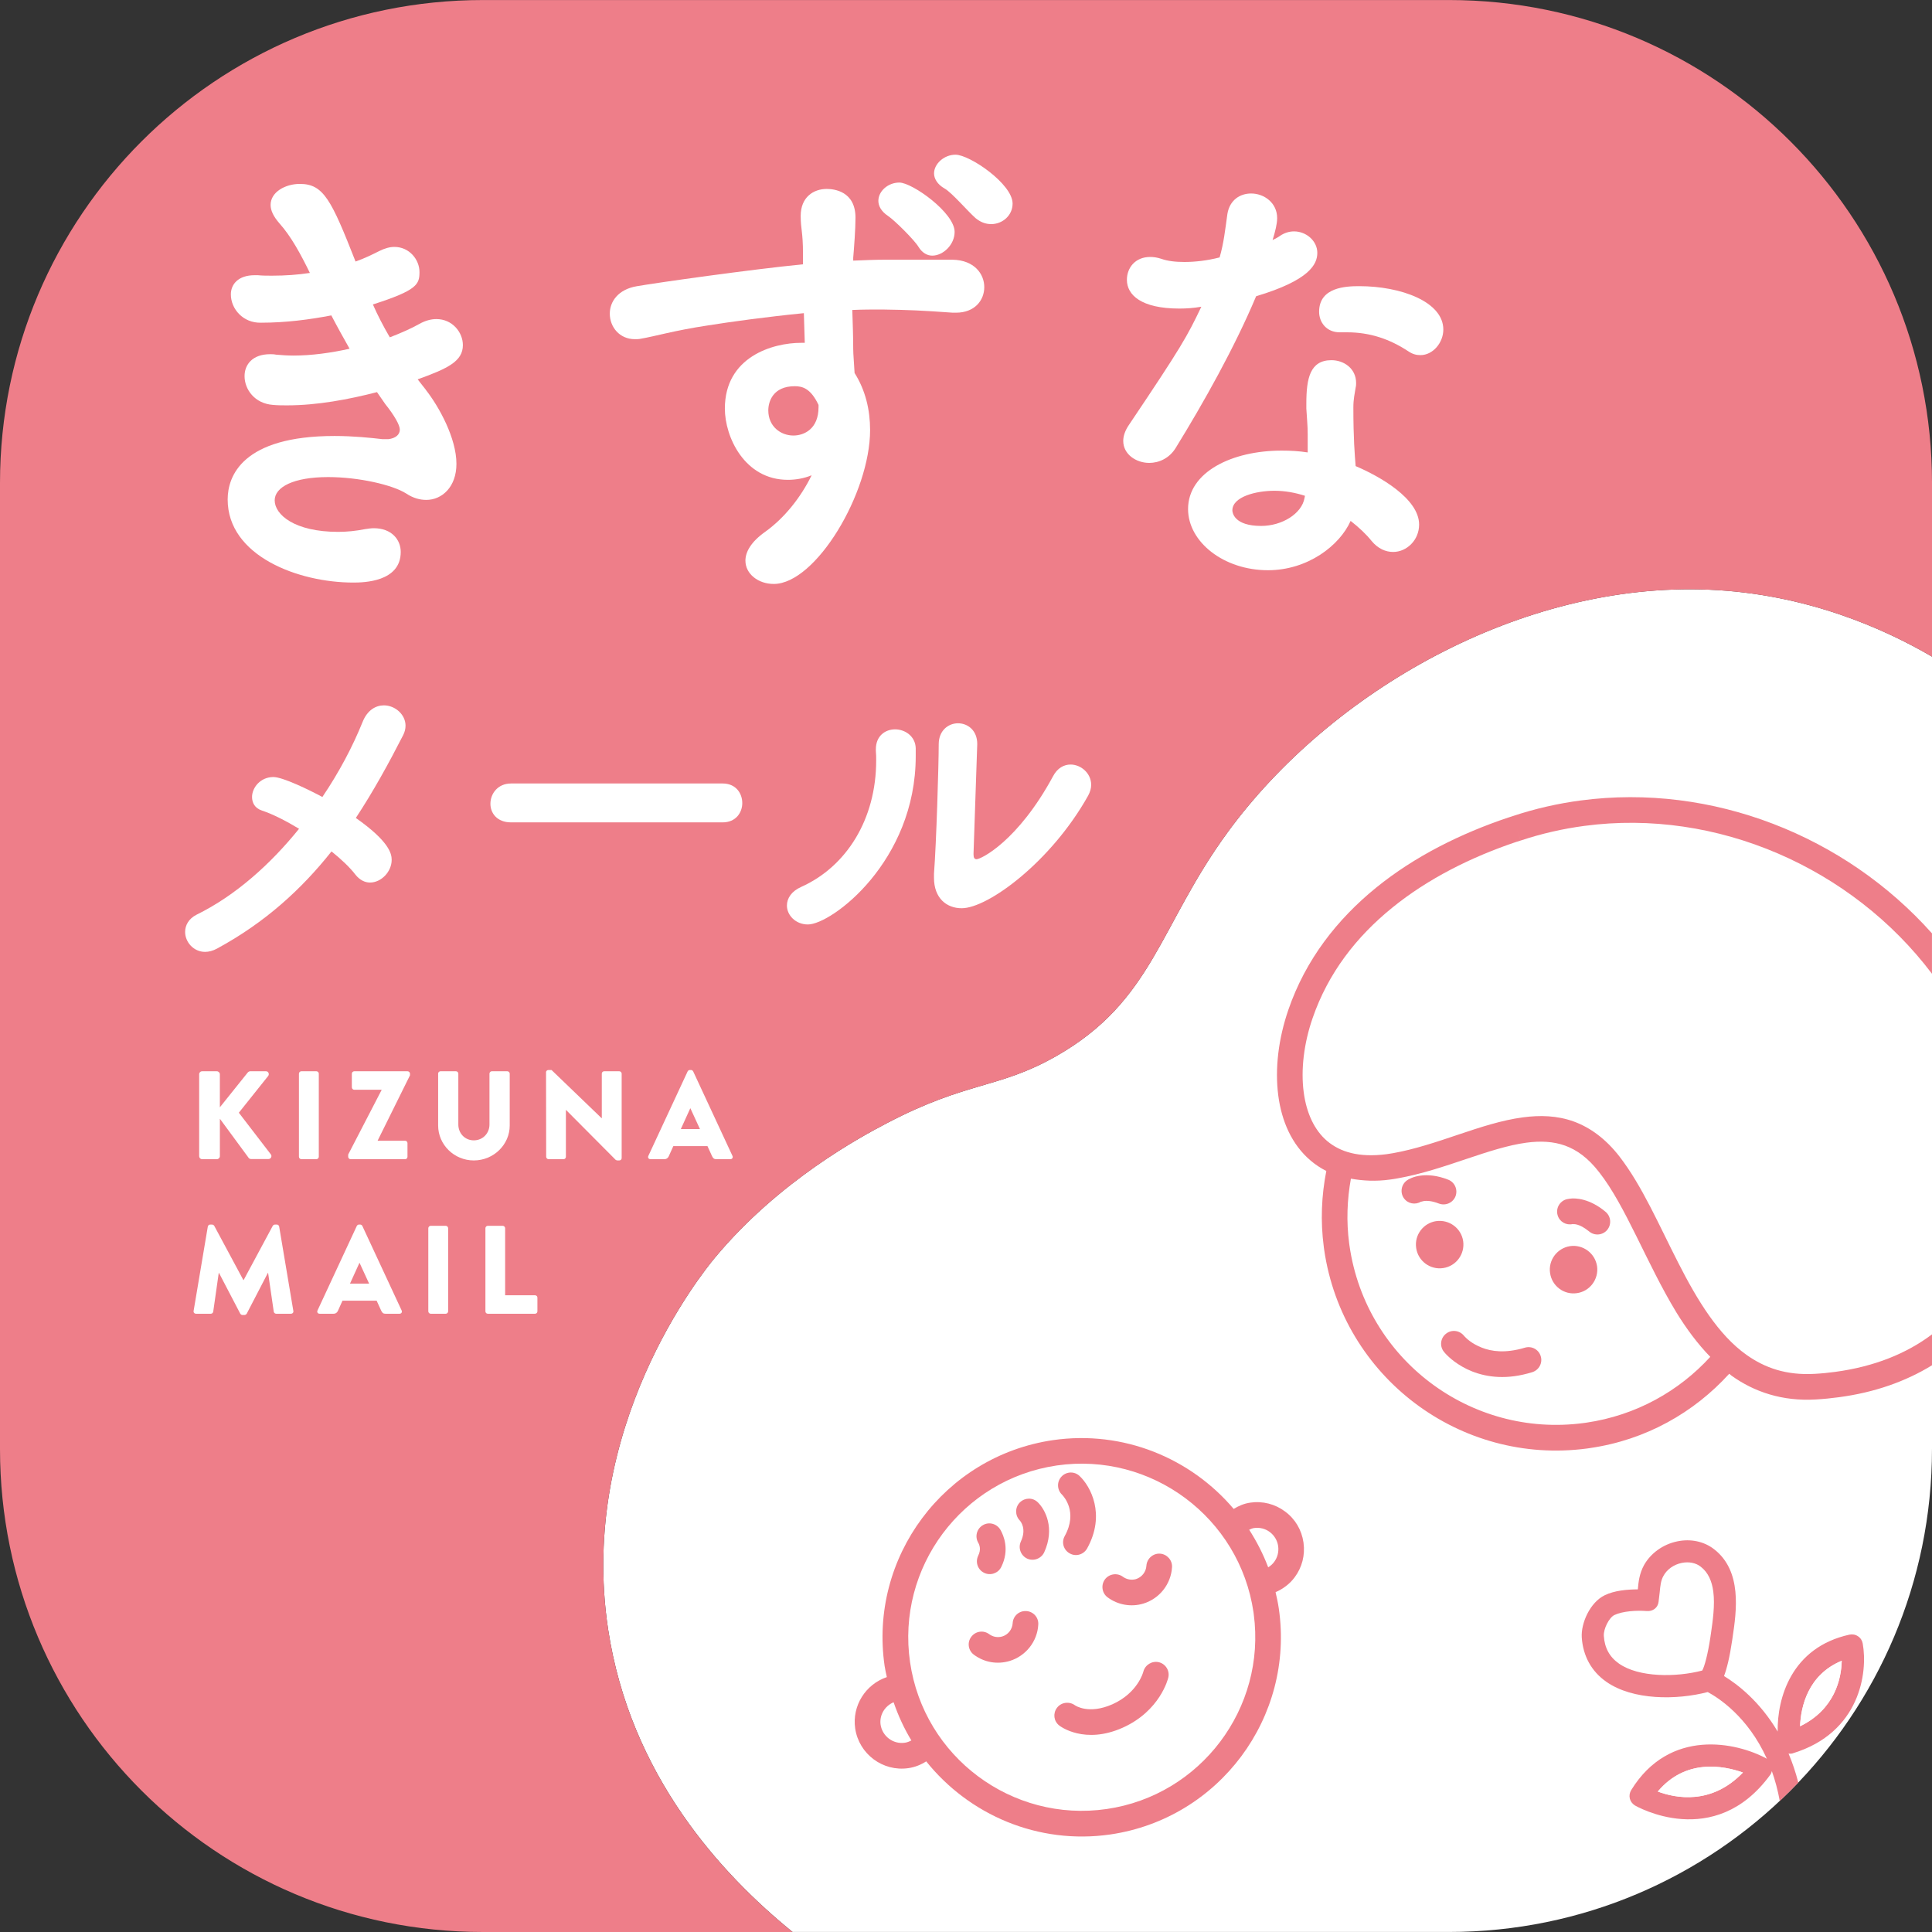 <?xml version="1.0" encoding="UTF-8"?><svg id="a" xmlns="http://www.w3.org/2000/svg" viewBox="0 0 100 100"><rect x="0" y="0" width="100" height="100" fill="#333333" stroke="none"/><defs><style>.b{fill:none;}.c{fill:#fff;}.d{fill:#ee7e89;}</style></defs><path class="c" d="M100,75V33.987c-2.457-1.437-6.496-3.254-11.553-3.466-9.714-.407-19.571,5.262-24.906,12.558-3.547,4.851-3.853,8.723-8.859,11.578-3.006,1.714-4.58,1.279-8.781,3.479-1.331,.697-5.572,2.964-8.896,6.961-.668,.803-7.108,8.773-5.531,19.224,1.144,7.578,5.868,12.689,9.548,15.677h33.977c13.807,0,25-11.193,25-25Z"/><path class="d" d="M31.475,84.323c-1.577-10.452,4.863-18.421,5.531-19.224,3.324-3.997,7.565-6.264,8.896-6.961,4.201-2.2,5.776-1.766,8.781-3.479,5.006-2.855,5.312-6.727,8.859-11.578,5.335-7.296,15.192-12.965,24.906-12.558,5.057,.212,9.096,2.029,11.553,3.466v-8.987c0-13.807-11.193-25-25-25H25C11.193,0,0,11.193,0,25v50c0,13.807,11.193,25,25,25h16.023c-3.68-2.988-8.404-8.099-9.548-15.677Z"/><g><path class="c" d="M22.041,20.179c.686,.875,1.584,2.505,1.584,3.829,0,1.205-.756,1.867-1.56,1.867-.331,0-.686-.094-1.04-.331-.709-.449-2.458-.851-4.042-.851-1.796,0-2.765,.52-2.765,1.205,0,.733,1.016,1.631,3.285,1.631,.449,0,.922-.047,1.395-.142,.166-.024,.307-.047,.449-.047,.922,0,1.395,.591,1.395,1.229,0,1.56-1.938,1.584-2.458,1.584-2.836,0-6.5-1.371-6.5-4.302,0-1.205,.756-3.285,5.531-3.285,.969,0,1.891,.095,2.482,.165h.307c.378-.047,.591-.236,.591-.496,0-.236-.284-.733-.756-1.324l-.426-.615c-1.465,.378-3.096,.685-4.656,.685-.236,0-.496,0-.733-.024-.946-.071-1.466-.804-1.466-1.489,0-.591,.402-1.135,1.324-1.135,.094,0,.189,0,.307,.024,.283,.024,.591,.047,.898,.047,.946,0,1.962-.142,2.907-.354-.307-.544-.638-1.135-.945-1.725-1.111,.213-2.34,.378-3.64,.378-.922,.024-1.56-.709-1.56-1.465,0-.52,.378-.993,1.229-.993h.166c.236,.024,.496,.024,.733,.024,.686,0,1.347-.047,1.962-.142-.473-.969-.969-1.891-1.584-2.576-.307-.355-.449-.662-.449-.945,0-.662,.756-1.087,1.513-1.087,1.229,0,1.631,.827,2.884,4.018,.473-.165,.898-.378,1.229-.544,.284-.142,.544-.213,.78-.213,.78,0,1.3,.662,1.3,1.3s-.118,.945-2.411,1.678c.236,.544,.544,1.135,.875,1.702,.615-.236,1.135-.473,1.513-.685,.331-.189,.638-.26,.898-.26,.827,0,1.371,.685,1.371,1.347,0,.827-.756,1.205-2.34,1.773l.426,.544Z"/><path class="c" d="M44.163,13.49c.591-.024,1.135-.047,1.607-.047h3.545c1.111,.024,1.631,.733,1.631,1.418s-.496,1.324-1.465,1.324h-.166c-1.655-.118-2.198-.142-3.664-.165-.473,0-.993,0-1.536,.024,.023,.709,.047,1.395,.047,2.009,0,.307,.047,.756,.071,1.253,.567,.898,.803,1.914,.803,2.954,0,3.262-2.812,7.965-4.987,7.965-.804,0-1.466-.52-1.466-1.205,0-.449,.284-.969,1.016-1.489,.993-.709,1.844-1.773,2.411-2.931-.402,.165-.827,.236-1.229,.236-2.245,0-3.262-2.222-3.262-3.687,0-2.671,2.458-3.404,3.947-3.404h.189l-.047-1.536c-1.914,.189-3.805,.449-4.987,.638-1.725,.26-2.742,.567-3.451,.685-.094,.024-.213,.024-.307,.024-.804,0-1.3-.638-1.3-1.323,0-.615,.426-1.253,1.395-1.418,1.087-.189,5.956-.875,8.604-1.135v-.544c0-1.158-.118-1.253-.118-1.962,0-.969,.662-1.395,1.347-1.395,.378,0,1.489,.118,1.489,1.489,0,.591-.071,1.513-.118,2.08v.142Zm-1.796,7.587v-.118c-.402-.851-.827-.969-1.229-.969-1.135,0-1.371,.804-1.371,1.253,0,.827,.638,1.3,1.3,1.3,.543,0,1.3-.331,1.3-1.465Zm5.176-8.296c-.189-.331-1.229-1.371-1.583-1.607s-.496-.52-.496-.78c0-.496,.496-.945,1.087-.945,.662,0,2.86,1.56,2.86,2.553,0,.662-.591,1.229-1.158,1.229-.26,0-.52-.142-.709-.449Zm3.758-1.182c-.284,0-.544-.095-.804-.307-.402-.354-1.229-1.324-1.607-1.536-.378-.213-.544-.52-.544-.78,0-.496,.52-.969,1.111-.969,.733,0,2.955,1.513,2.955,2.529,0,.615-.52,1.064-1.111,1.064Z"/><path class="c" d="M66.104,11.315c0,.26-.095,.662-.236,1.111,.142-.071,.283-.142,.378-.213,.236-.165,.496-.236,.733-.236,.638,0,1.205,.496,1.205,1.111,0,.591-.402,1.418-3.167,2.245-1.111,2.647-2.718,5.507-4.16,7.847-.331,.544-.875,.78-1.371,.78-.685,0-1.347-.449-1.347-1.135,0-.26,.094-.544,.307-.851,2.718-4.042,3.002-4.562,3.735-6.098-.402,.071-.78,.095-1.135,.095-1.985,0-2.718-.709-2.718-1.489,0-.615,.426-1.182,1.206-1.182,.166,0,.354,.024,.567,.094,.331,.118,.733,.166,1.206,.166,.543,0,1.182-.071,1.82-.236,.213-.733,.284-1.395,.402-2.245,.118-.733,.662-1.064,1.229-1.064,.662,0,1.347,.473,1.347,1.276v.024Zm1.583,11.18c0-.496-.047-.875-.071-1.347v-.26c0-1.3,.189-2.245,1.3-2.245,.638,0,1.276,.425,1.276,1.182,0,.071,0,.142-.024,.236-.047,.331-.118,.567-.118,1.04,0,1.607,.071,2.435,.118,3.025,1.229,.52,3.285,1.678,3.285,3.025,0,.804-.638,1.418-1.347,1.418-.378,0-.78-.166-1.111-.567-.284-.355-.662-.709-1.087-1.04-.567,1.276-2.222,2.553-4.278,2.553-2.292,0-4.136-1.465-4.136-3.167,0-1.915,2.269-3.025,4.845-3.025,.449,0,.898,.024,1.347,.095v-.922Zm-.142,3.167c-.52-.166-1.04-.26-1.583-.26-.946,0-2.175,.307-2.175,1.016,0,.118,.094,.804,1.489,.804,1.087,0,2.104-.638,2.245-1.442l.024-.118Zm5.365-7.469c-.969-.638-1.986-.993-3.191-.993h-.378c-.686,0-1.064-.52-1.064-1.064,0-1.276,1.395-1.324,2.08-1.324,2.151,0,4.349,.804,4.349,2.245,0,.686-.543,1.324-1.182,1.324-.213,0-.402-.047-.615-.189Z"/></g><g><path class="c" d="M11.244,49.094c-.228,.123-.438,.175-.63,.175-.595,0-1.032-.508-1.032-1.033,0-.333,.175-.683,.595-.893,2.03-.998,3.832-2.625,5.302-4.446-.665-.402-1.347-.753-1.925-.945-.367-.122-.508-.402-.508-.7,0-.49,.438-1.033,1.103-1.033,.49,0,1.855,.665,2.537,1.033,.875-1.295,1.575-2.625,2.082-3.885,.245-.613,.682-.858,1.102-.858,.578,0,1.12,.473,1.12,1.05,0,.157-.035,.315-.122,.49-.752,1.47-1.54,2.905-2.45,4.288,1.715,1.208,1.855,1.838,1.855,2.17,0,.613-.542,1.173-1.12,1.173-.262,0-.525-.123-.752-.403-.28-.367-.718-.788-1.242-1.208-1.54,1.943-3.429,3.675-5.914,5.023Z"/><path class="c" d="M26.451,42.566c-.717,0-1.067-.473-1.067-.963,0-.525,.385-1.05,1.067-1.05h10.954c.682,0,1.015,.508,1.015,1.015,0,.49-.333,.998-1.015,.998h-10.954Z"/><path class="c" d="M40.731,46.871c0-.368,.228-.735,.735-.963,2.345-1.05,3.885-3.5,3.885-6.546,0-.158,0-.333-.017-.49v-.088c0-.7,.49-1.033,.997-1.033s1.05,.35,1.067,.98v.403c0,5.461-4.357,8.716-5.582,8.716-.63,0-1.085-.473-1.085-.98Zm9.851-8.348l-.192,5.653v.052c0,.175,.052,.245,.157,.245,.228,0,2.135-.928,3.955-4.288,.228-.438,.577-.613,.91-.613,.542,0,1.067,.455,1.067,1.05,0,.175-.052,.368-.157,.56-1.907,3.413-5.179,5.828-6.544,5.828-.787,0-1.435-.525-1.435-1.575v-.21c.123-1.575,.245-5.688,.245-6.703,0-.718,.507-1.085,.997-1.085,.507,0,.997,.368,.997,1.068v.018Z"/></g><g><path class="c" d="M10.308,55.605c0-.085,.065-.156,.156-.156h.76c.084,0,.156,.072,.156,.156v1.709l1.443-1.801c.026-.032,.084-.065,.124-.065h.819c.124,0,.188,.143,.117,.241l-1.521,1.905,1.658,2.158c.072,.098,0,.24-.124,.24h-.897c-.045,0-.104-.026-.117-.045l-1.501-2.041v1.937c0,.084-.072,.156-.156,.156h-.76c-.091,0-.156-.072-.156-.156v-4.238Z"/><path class="c" d="M15.473,55.572c0-.065,.058-.124,.124-.124h.78c.065,0,.124,.059,.124,.124v4.303c0,.065-.059,.124-.124,.124h-.78c-.065,0-.124-.059-.124-.124v-4.303Z"/><path class="c" d="M18.022,59.759l1.729-3.341v-.013h-1.417c-.065,0-.123-.058-.123-.124v-.708c0-.065,.058-.124,.123-.124h2.763c.065,0,.124,.059,.124,.124v.084l-1.671,3.374v.013h1.417c.072,0,.124,.059,.124,.124v.708c0,.065-.052,.124-.124,.124h-2.821c-.065,0-.124-.059-.124-.124v-.117Z"/><path class="c" d="M22.676,55.572c0-.065,.058-.124,.123-.124h.8c.072,0,.124,.059,.124,.124v2.633c0,.455,.338,.819,.8,.819,.468,0,.812-.364,.812-.819v-2.633c0-.065,.052-.124,.124-.124h.8c.065,0,.124,.059,.124,.124v2.685c0,.988-.832,1.807-1.859,1.807-1.021,0-1.846-.819-1.846-1.807v-2.685Z"/><path class="c" d="M28.261,55.501c0-.065,.059-.117,.124-.117h.163l2.594,2.496h.007v-2.308c0-.065,.052-.124,.124-.124h.78c.065,0,.124,.059,.124,.124v4.375c0,.065-.058,.117-.124,.117h-.104c-.019,0-.071-.02-.084-.032l-2.567-2.581h-.007v2.425c0,.065-.052,.124-.124,.124h-.773c-.065,0-.124-.059-.124-.124l-.007-4.375Z"/><path class="c" d="M33.558,59.83l2.034-4.375c.02-.039,.065-.072,.111-.072h.065c.045,0,.091,.032,.111,.072l2.034,4.375c.039,.084-.013,.169-.11,.169h-.722c-.117,0-.169-.039-.228-.163l-.234-.513h-1.768l-.234,.52c-.032,.078-.104,.156-.234,.156h-.715c-.097,0-.149-.084-.11-.169Zm2.671-1.391l-.494-1.073h-.007l-.488,1.073h.988Z"/><path class="c" d="M10.757,63.488c.007-.058,.065-.104,.117-.104h.104c.032,0,.091,.026,.111,.065l1.508,2.808h.013l1.508-2.808c.02-.039,.078-.065,.111-.065h.104c.052,0,.11,.046,.117,.104l.734,4.368c.013,.084-.045,.143-.123,.143h-.767c-.059,0-.117-.052-.124-.104l-.292-2.009h-.013l-1.092,2.106c-.02,.039-.078,.072-.111,.072h-.117c-.039,0-.091-.032-.111-.072l-1.099-2.106h-.013l-.286,2.009c-.007,.052-.059,.104-.124,.104h-.767c-.078,0-.136-.059-.124-.143l.735-4.368Z"/><path class="c" d="M16.434,67.83l2.034-4.375c.02-.039,.065-.072,.111-.072h.065c.045,0,.091,.032,.111,.072l2.034,4.375c.039,.084-.013,.169-.11,.169h-.722c-.117,0-.169-.039-.228-.163l-.234-.513h-1.768l-.234,.52c-.032,.078-.104,.156-.234,.156h-.715c-.097,0-.149-.084-.11-.169Zm2.671-1.391l-.494-1.073h-.007l-.488,1.073h.988Z"/><path class="c" d="M22.169,63.572c0-.065,.058-.124,.124-.124h.78c.065,0,.123,.059,.123,.124v4.303c0,.065-.058,.124-.123,.124h-.78c-.065,0-.124-.059-.124-.124v-4.303Z"/><path class="c" d="M25.125,63.572c0-.065,.052-.124,.124-.124h.773c.065,0,.124,.059,.124,.124v3.471h1.547c.072,0,.123,.059,.123,.124v.708c0,.065-.052,.124-.123,.124h-2.444c-.072,0-.124-.059-.124-.124v-4.303Z"/></g><path class="d" d="M81.622,66.933c.672-.095,1.135-.722,1.042-1.392-.101-.672-.725-1.136-1.395-1.042-.671,.102-1.139,.726-1.037,1.398,.097,.67,.72,1.136,1.39,1.036Z"/><path class="d" d="M74.848,69.03c-.292,.227-.342,.646-.114,.934,.035,.047,.346,.429,.957,.777,.603,.347,1.525,.648,2.688,.491,.298-.04,.609-.11,.93-.208,.352-.111,.549-.484,.437-.833-.106-.35-.479-.543-.831-.432-.255,.077-.491,.125-.712,.154-.853,.114-1.451-.099-1.859-.327-.203-.113-.356-.236-.449-.324l-.102-.102-.021-.025c-.229-.281-.641-.33-.924-.104Z"/><path class="d" d="M81.408,63.355v.007c.02,.006,.303-.064,.847,.379,.282,.237,.701,.198,.934-.081,.234-.285,.195-.704-.086-.937-.8-.676-1.548-.731-1.87-.677l-.159,.03c-.354,.105-.555,.473-.451,.825,.098,.341,.444,.535,.784,.455Z"/><path class="d" d="M74.34,63.204c-.672,.099-1.139,.721-1.039,1.393,.098,.673,.723,1.138,1.393,1.039,.674-.097,1.135-.724,1.04-1.393-.098-.67-.722-1.132-1.394-1.038Z"/><path class="d" d="M92.794,90.751c3.484-1.063,3.892-4.183,3.62-5.683-.027-.157-.114-.29-.246-.375-.127-.089-.285-.115-.439-.085-3.012,.664-3.743,3.286-3.717,5.017-.933-1.574-2.092-2.455-2.776-2.873,.145-.389,.29-.962,.421-1.851l.019-.132c.205-1.375,.508-3.453-.958-4.584-.519-.404-1.215-.549-1.903-.404-.734,.151-1.374,.611-1.719,1.226-.243,.441-.289,.876-.322,1.258-.57,.005-1.203,.059-1.707,.301-.766,.366-1.243,1.449-1.195,2.191,.065,.96,.503,1.754,1.265,2.288,1.377,.969,3.646,.954,5.254,.536,.521,.279,2.072,1.252,3.064,3.457-.006-.003-.011-.007-.016-.013-1.554-.848-5.024-1.599-7.01,1.633-.08,.132-.105,.284-.07,.436,.038,.15,.133,.273,.263,.356,.042,.022,4.109,2.388,7.005-1.585,.043-.056,.065-.124,.084-.191,.167,.467,.306,.981,.41,1.543,.328-.308,.648-.624,.959-.95-.139-.543-.31-1.043-.504-1.501,.071,.011,.145,.008,.216-.012Zm2.533-4.789c-.017,.92-.354,2.514-2.155,3.389,.037-.999,.404-2.668,2.155-3.389Zm-6.777-1.363l-.019,.135c-.137,.915-.31,1.534-.423,1.733-1.365,.357-3.289,.359-4.312-.361-.484-.339-.742-.809-.782-1.43-.023-.363,.271-.95,.549-1.083,.414-.198,1.151-.251,1.67-.205,.311,.025,.579-.165,.614-.477l.059-.497c.031-.324,.056-.606,.195-.849,.183-.337,.538-.586,.947-.669,.362-.073,.718-.008,.975,.191,.401,.308,.587,.768,.656,1.287,.093,.702-.025,1.512-.128,2.224Zm-2.742,8.131c1.435-1.713,3.39-1.345,4.405-.984-1.627,1.696-3.482,1.328-4.405,.984Z"/><path class="d" d="M53.114,83.389c-.367-.022-.679,.258-.698,.625-.021,.322-.231,.594-.538,.689-.235,.069-.481,.026-.678-.119-.295-.22-.709-.159-.93,.14-.218,.293-.157,.706,.14,.925,.537,.398,1.207,.513,1.851,.322,.837-.256,1.436-1.012,1.48-1.886,.023-.366-.257-.678-.626-.697Z"/><path class="d" d="M73.552,62.195l.002,.006h0s.15-.036,.15-.036c.137-.018,.382-.02,.772,.13,.343,.132,.728-.036,.862-.378,.128-.343-.039-.724-.379-.857-.578-.228-1.069-.259-1.43-.211-.393,.052-.629,.192-.698,.242-.299,.207-.377,.621-.171,.922,.203,.292,.592,.367,.892,.183Z"/><path class="d" d="M60.04,80.416c-.365-.02-.678,.262-.702,.625-.019,.321-.236,.595-.54,.693-.228,.065-.48,.023-.677-.121-.295-.218-.714-.154-.93,.136-.217,.297-.154,.716,.142,.932,.531,.393,1.223,.512,1.851,.319,.836-.256,1.429-1.011,1.48-1.882,.022-.362-.26-.678-.625-.702Z"/><path class="d" d="M52.791,77.761c-.258,.255-.259,.672-.013,.932,.063,.07,.363,.442,.062,1.096-.154,.334-.004,.731,.326,.884,.332,.152,.727,.003,.882-.326,.566-1.242,.057-2.215-.337-2.593-.26-.251-.661-.242-.919,.007Z"/><path class="b" d="M31.475,84.323c-1.577-10.452,4.863-18.421,5.531-19.224,3.324-3.997,7.565-6.264,8.896-6.961,4.201-2.2,5.776-1.766,8.781-3.479,5.006-2.855,5.312-6.727,8.859-11.578,5.335-7.296,15.192-12.965,24.906-12.558,5.057,.212,9.096,2.029,11.553,3.466v-8.987c0-13.807-11.193-25-25-25H25C11.193,0,0,11.193,0,25v50c0,13.807,11.193,25,25,25h16.023c-3.68-2.988-8.404-8.099-9.548-15.677Z"/><path class="d" d="M50.635,80.517c-.164,.327-.033,.727,.299,.89,.324,.163,.724,.031,.888-.295,.451-.902,.121-1.65-.042-1.933-.186-.315-.592-.425-.907-.237-.318,.184-.424,.592-.24,.909,.067,.115,.158,.354,0,.666Z"/><path class="d" d="M64.713,77.777c-.314,.043-.598,.166-.858,.324-2.225-2.624-5.706-4.086-9.353-3.56-5.628,.824-9.536,6.066-8.714,11.692,.028,.192,.074,.381,.115,.573-1.096,.37-1.808,1.477-1.639,2.656,.194,1.324,1.429,2.251,2.758,2.056,.338-.049,.646-.175,.919-.35,2.213,2.763,5.783,4.326,9.533,3.783,5.626-.824,9.537-6.066,8.717-11.695-.042-.287-.103-.57-.168-.846,.387-.167,.731-.423,.99-.771,.382-.513,.543-1.142,.458-1.775-.001-.01-.003-.019-.004-.032-.093-.642-.428-1.211-.951-1.596-.519-.39-1.162-.553-1.805-.46Zm-17.882,12.427c-.601,.087-1.16-.334-1.252-.935-.069-.505,.222-.967,.674-1.161,.24,.698,.545,1.359,.919,1.976-.103,.055-.213,.103-.341,.12Zm10.453,3.43c-4.901,.714-9.468-2.696-10.179-7.597-.715-4.897,2.688-9.466,7.593-10.184,4.898-.711,9.467,2.698,10.183,7.598,.005,.035,.009,.07,.014,.108,.646,4.855-2.745,9.367-7.611,10.075Zm8.44-14.337c.236,.177,.389,.435,.433,.726v.004c.041,.292-.032,.582-.205,.816-.087,.116-.192,.21-.311,.281-.261-.691-.596-1.341-.984-1.946,.081-.033,.158-.074,.248-.086,.292-.043,.585,.029,.82,.205Z"/><path class="d" d="M59.983,86.036c-.354-.083-.711,.135-.803,.486-.009,.045-.297,1.105-1.599,1.69-1.226,.543-1.92,.07-1.95,.047-.295-.208-.708-.151-.924,.14-.216,.289-.166,.692,.119,.912,.051,.043,1.312,.999,3.293,.111,1.923-.866,2.337-2.519,2.352-2.592,.084-.354-.137-.706-.489-.795Z"/><path class="d" d="M81.829,41.43c-1.183,.157-2.367,.423-3.535,.813l-.227,.074h-.004c-2.441,.82-4.826,1.997-6.835,3.628-2.01,1.633-3.646,3.717-4.541,6.317-.508,1.475-.709,3.034-.522,4.455,.174,1.309,.692,2.525,1.678,3.359,.244,.207,.515,.387,.807,.533-.248,1.264-.309,2.585-.13,3.934l.02,.152c.959,6.581,7.035,11.154,13.606,10.279l.155-.023c2.893-.419,5.38-1.839,7.204-3.846,.042,.032,.077,.069,.118,.098,1.172,.842,2.634,1.339,4.377,1.232,.396-.022,.786-.063,1.163-.113,1.858-.244,3.477-.819,4.837-1.656v-1.6c-1.311,.988-2.975,1.668-5.012,1.942-.344,.046-.698,.083-1.069,.102-1.456,.081-2.561-.302-3.526-.987-1.444-1.026-2.54-2.819-3.524-4.756-.991-1.933-1.865-3.979-3.044-5.505-.704-.909-1.509-1.501-2.371-1.815-.861-.31-1.747-.331-2.623-.214-1.114,.148-2.225,.517-3.349,.894-1.122,.379-2.253,.759-3.37,.959-.119,.02-.232,.039-.342,.054-1.455,.188-2.408-.123-3.072-.678-.661-.558-1.073-1.44-1.217-2.521-.158-1.173,.01-2.548,.46-3.845,.803-2.331,2.266-4.212,4.122-5.715,1.854-1.507,4.097-2.624,6.416-3.404l.227-.07-.207-.633,.208,.632c1.09-.362,2.19-.611,3.296-.758,6.861-.919,13.855,2.171,17.996,7.653v-2.091c-4.495-5.045-11.371-7.779-18.171-6.88Zm-11.905,19.578c.614,.11,1.284,.149,2.022,.046,.131-.017,.265-.037,.392-.062,1.257-.222,2.448-.631,3.567-1.006,1.115-.375,2.166-.717,3.101-.841,.737-.098,1.395-.064,1.999,.151,.606,.222,1.185,.626,1.77,1.381,1.374,1.749,2.454,4.717,3.989,7.245,.514,.838,1.092,1.622,1.759,2.309-1.626,1.78-3.846,3.03-6.414,3.406l-.139,.019c-5.853,.779-11.263-3.294-12.117-9.156l-.019-.133c-.153-1.149-.107-2.277,.088-3.358Z"/><path class="d" d="M55.111,79.505c-.182,.321-.064,.724,.26,.9,.316,.181,.719,.062,.899-.259,.977-1.765,.169-3.225-.395-3.752-.264-.249-.68-.232-.928,.03-.252,.264-.241,.682,.018,.934,.085,.089,.84,.887,.145,2.148Z"/><path class="c" d="M95.326,85.962c-1.751,.721-2.118,2.389-2.155,3.389,1.801-.875,2.138-2.469,2.155-3.389Z"/><path class="c" d="M85.807,92.73c.924,.344,2.778,.712,4.405-.984-1.015-.361-2.971-.729-4.405,.984Z"/></svg>
